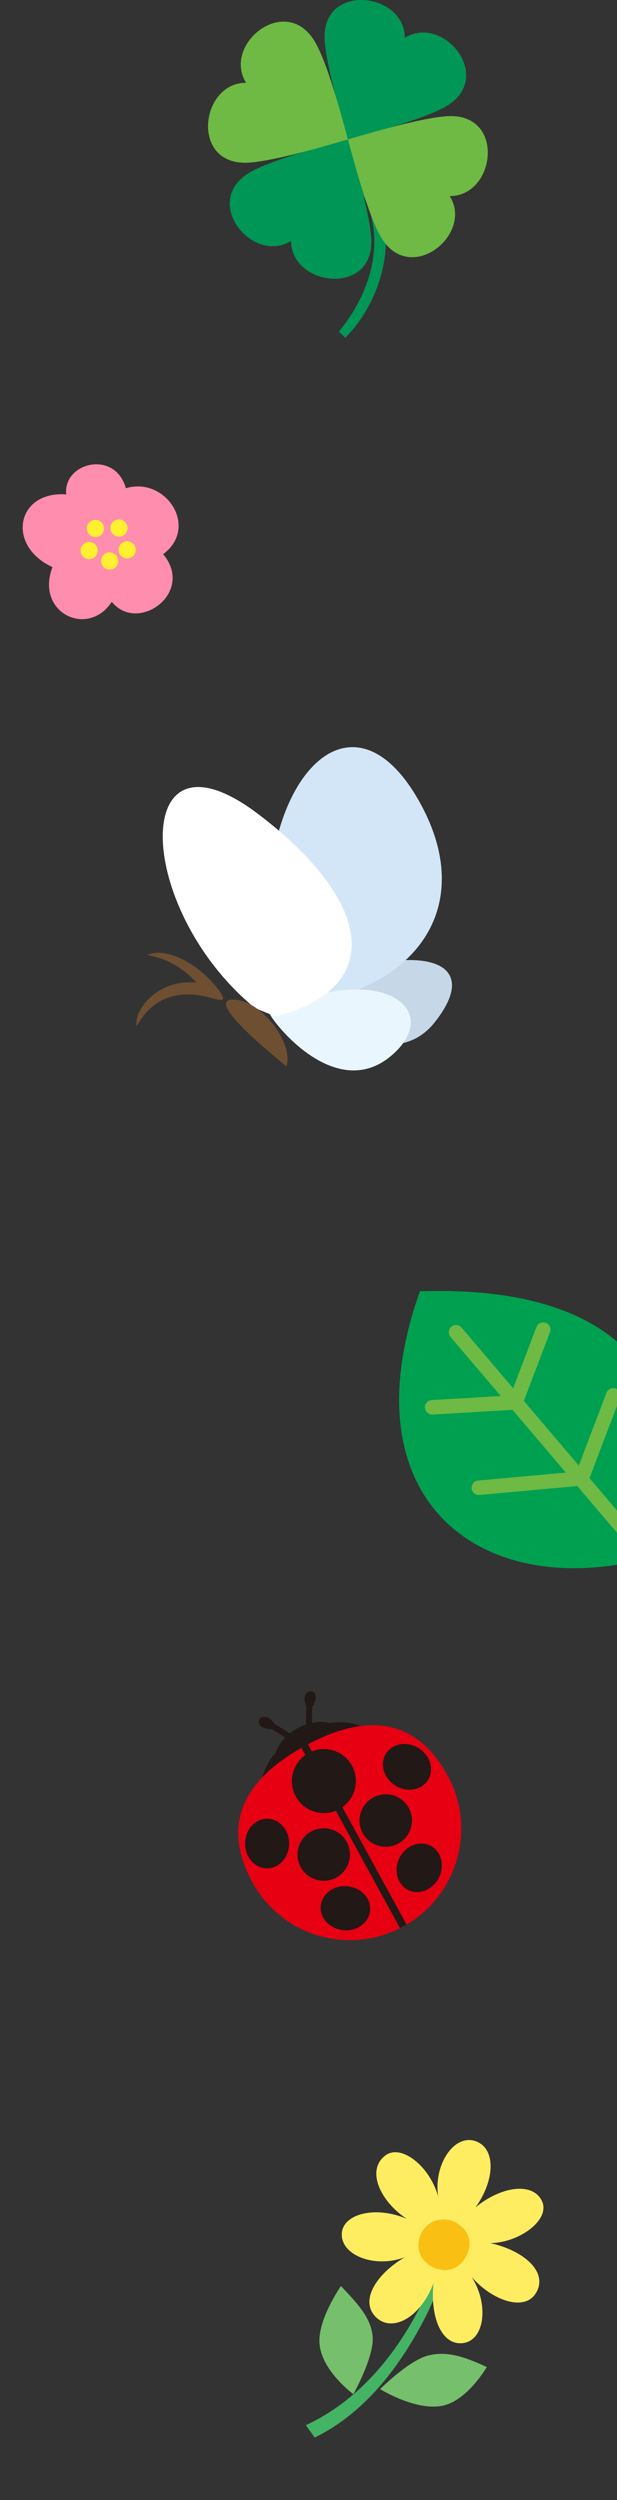 <svg width="86" height="348" viewBox="0 0 86 348" fill="none" xmlns="http://www.w3.org/2000/svg">
<rect x="0" y="0" width="86" height="348" fill="#333333" stroke="none"/>
<g clip-path="url(#clip0_3360_10174)">
<path d="M49.228 25.036L50.291 23.939C56.423 30.696 53.731 41.451 48.125 47.011L47.235 46.164C52.983 39.155 53.802 30.746 49.218 25.036" fill="#009655"/>
<path d="M56.423 5.277C56.454 -1.098 44.776 -2.508 45.251 5.589C45.484 9.486 47.943 17.432 48.5 19.396C50.422 18.852 58.609 16.797 62.019 14.894C69.133 10.926 61.857 1.893 56.423 5.267" fill="#009655"/>
<path d="M40.577 33.525C40.546 39.9 52.224 41.31 51.748 33.213C51.516 29.316 49.057 21.37 48.5 19.406C46.578 19.95 38.391 22.005 34.981 23.908C27.867 27.876 35.143 36.909 40.577 33.535" fill="#009655"/>
<path d="M62.687 27.291C69.093 27.322 70.51 15.7 62.373 16.173C58.457 16.405 50.473 18.842 48.49 19.406C49.036 21.319 51.1 29.467 53.013 32.86C57 39.94 66.077 32.699 62.687 27.291Z" fill="#6EBA44"/>
<path d="M34.303 11.521C27.897 11.49 26.48 23.112 34.616 22.639C38.532 22.407 46.517 19.97 48.5 19.406C47.954 17.492 45.889 9.345 43.977 5.951C39.99 -1.128 30.913 6.112 34.303 11.521Z" fill="#6EBA44"/>
</g>
<g clip-path="url(#clip1_3360_10174)">
<path d="M41.124 138.721C53.181 131.364 69.073 131.524 60.622 142.265C54.222 150.396 41.966 140.448 41.124 138.721Z" fill="#C6D7E7"/>
<path d="M38.687 138.149C32.901 112.342 47.96 92.165 58.69 112.02C66.498 126.455 57.739 138.019 41.401 139.785L38.687 138.149Z" fill="#D3E6F7"/>
<path d="M37.587 141.121C52.28 133.512 62.049 140.167 54.826 146.702C47.168 153.628 38.439 142.847 37.587 141.121Z" fill="#EAF6FD"/>
<path d="M35.536 140.318C18.663 126.455 18.009 99.744 35.922 113.265C51.358 124.919 54.34 137.216 38.468 141.512L35.536 140.318Z" fill="white"/>
<path d="M27.382 136.774C22.032 136.282 19.179 140.247 19.03 142.134C18.792 145.145 20.1 136.182 29.681 138.972C31.306 139.454 31.534 139.163 30.364 137.647C27.6 134.064 23.528 132.186 21.249 132.698C18.792 133.25 23.28 132.237 27.372 136.774" fill="#6E4F31"/>
<path d="M32.653 139.143C36.586 139.333 40.975 145.346 39.925 148.428C35.427 144.794 28.838 138.962 32.653 139.143Z" fill="#6E4F31"/>
</g>
<path fill-rule="evenodd" clip-rule="evenodd" d="M22.742 77.142C27.202 82.499 19.22 88.259 15.58 83.771C12.271 88.832 4.886 85.313 7.31 78.939C0.823 75.952 2.308 68.313 9.231 68.819C8.751 64.397 16.022 62.542 17.546 67.958C23.109 66.296 27.783 73.395 22.742 77.142Z" fill="#FF8DAD"/>
<path d="M15.53 74.072C15.845 74.657 16.571 74.877 17.152 74.564C17.733 74.251 17.949 73.524 17.634 72.939C17.319 72.354 16.592 72.134 16.011 72.447C15.43 72.76 15.215 73.487 15.53 74.072Z" fill="#FFF030"/>
<path d="M12.253 74.127C12.568 74.712 13.295 74.932 13.876 74.619C14.457 74.306 14.673 73.578 14.357 72.993C14.043 72.409 13.316 72.188 12.735 72.501C12.154 72.814 11.938 73.542 12.253 74.127Z" fill="#FFF030"/>
<path d="M14.233 78.656C14.548 79.241 15.275 79.462 15.856 79.148C16.437 78.835 16.653 78.108 16.337 77.523C16.023 76.938 15.296 76.718 14.715 77.031C14.134 77.344 13.918 78.072 14.233 78.656Z" fill="#FFF030"/>
<path d="M11.372 77.201C11.688 77.786 12.414 78.006 12.995 77.693C13.576 77.38 13.792 76.653 13.477 76.068C13.162 75.483 12.435 75.263 11.854 75.576C11.273 75.888 11.057 76.616 11.372 77.201Z" fill="#FFF030"/>
<path d="M16.667 77.103C16.982 77.687 17.709 77.908 18.29 77.595C18.871 77.282 19.087 76.554 18.772 75.969C18.457 75.384 17.73 75.164 17.149 75.477C16.568 75.79 16.352 76.518 16.667 77.103Z" fill="#FFF030"/>
<g clip-path="url(#clip2_3360_10174)">
<path d="M87.939 217.459L91.786 224.186L96.637 220.16L90.88 215.237C97.998 193.631 87.572 178.735 58.526 179.749C48.621 207.624 65.538 222.009 87.949 217.46" fill="#00A051"/>
<path d="M86.954 214.073C87.221 214.105 87.5 214.028 87.724 213.835C88.148 213.475 88.194 212.839 87.835 212.415L64.329 184.788C63.97 184.364 63.334 184.317 62.91 184.677C62.486 185.037 62.44 185.673 62.8 186.097L86.315 213.725C86.481 213.926 86.717 214.044 86.964 214.074L86.954 214.073Z" fill="#6EBA44"/>
<path d="M60.127 196.901C60.186 196.909 60.246 196.916 60.307 196.903L71.918 196.216C72.311 196.193 72.651 195.943 72.796 195.57L76.66 185.44C76.862 184.923 76.602 184.341 76.076 184.137C75.558 183.944 74.977 184.195 74.773 184.722L71.144 194.238L60.18 194.883C59.625 194.916 59.208 195.387 59.231 195.942C59.262 196.436 59.636 196.822 60.11 196.879L60.127 196.901Z" fill="#6EBA44"/>
<path d="M66.622 208.088C66.692 208.096 66.761 208.105 66.832 208.093L81.16 206.791C81.545 206.757 81.876 206.506 82.009 206.151L86.425 194.585C86.628 194.068 86.368 193.485 85.841 193.281C85.324 193.089 84.743 193.34 84.539 193.866L80.354 204.839L66.653 206.087C66.096 206.14 65.697 206.623 65.74 207.18C65.782 207.666 66.158 208.032 66.622 208.088Z" fill="#6EBA44"/>
</g>
<g clip-path="url(#clip3_3360_10174)">
<path d="M43.125 237.454C42.089 235.375 44.575 235.28 43.128 237.542L43.125 237.454Z" fill="#221815"/>
<path d="M43.125 237.454C44.572 235.192 42.089 235.375 43.125 237.454ZM43.125 237.454C43.039 238.869 43.101 240.43 43.101 240.43" stroke="#221815" stroke-width="0.83" stroke-linecap="round" stroke-linejoin="round"/>
<path d="M37.966 240.279C36.773 238.286 35.354 240.329 38.048 240.325L37.966 240.279Z" fill="#221815"/>
<path d="M37.966 240.279C36.773 238.286 35.281 240.279 37.966 240.279ZM37.966 240.279C39.205 240.969 40.487 241.862 40.487 241.862" stroke="#221815" stroke-width="0.83" stroke-linecap="round" stroke-linejoin="round"/>
<path d="M38.569 247.029C37.435 244.957 38.729 242.066 41.466 240.568C44.202 239.069 47.336 239.537 48.469 241.608C49.603 243.679 48.632 245.67 45.268 247.512C41.904 249.354 39.703 249.1 38.569 247.029Z" fill="#221815"/>
<path d="M36.945 250.848C35.334 247.907 37.528 243.595 41.842 241.233C46.156 238.871 50.965 239.337 52.58 242.287C54.195 245.237 52.57 248.208 47.254 251.118C41.938 254.029 38.56 253.798 36.945 250.848Z" fill="#221815"/>
<path d="M35.199 262.038C39.297 269.522 48.706 272.265 56.218 268.152C63.73 264.039 66.488 254.634 62.391 247.151C58.293 239.667 51.706 237.981 42.468 243.039C33.23 248.097 31.102 254.555 35.199 262.038Z" fill="#E60012"/>
<path d="M42.468 243.039C42.625 242.953 42.773 242.872 42.921 242.791L56.657 267.878C56.508 267.959 56.356 268.054 56.208 268.135C56.06 268.216 55.903 268.302 55.75 268.374L42.019 243.296C42.167 243.215 42.324 243.129 42.472 243.048" fill="#221815"/>
<path d="M41.228 250.063C42.409 252.221 45.118 253.011 47.28 251.828C49.441 250.644 50.235 247.936 49.054 245.778C47.872 243.62 45.163 242.83 43.002 244.014C40.84 245.197 40.046 247.905 41.228 250.063Z" fill="#221815"/>
<path d="M41.913 259.901C42.88 261.667 45.105 262.316 46.874 261.347C48.643 260.378 49.295 258.155 48.328 256.389C47.36 254.622 45.136 253.974 43.367 254.943C41.598 255.911 40.946 258.134 41.913 259.901Z" fill="#221815"/>
<path d="M56.973 251.655C57.94 253.422 57.288 255.645 55.519 256.614C53.75 257.582 51.526 256.934 50.559 255.167C49.592 253.401 50.243 251.178 52.013 250.209C53.782 249.24 56.006 249.889 56.973 251.655Z" fill="#221815"/>
<path d="M45.046 266.906C45.889 268.446 47.95 269.127 49.666 268.414C51.374 267.705 52.085 265.879 51.25 264.335C50.407 262.794 48.346 262.113 46.63 262.827C44.922 263.535 44.211 265.361 45.046 266.906Z" fill="#221815"/>
<path d="M61.187 258.068C62.03 259.609 61.494 261.712 59.968 262.773C58.451 263.83 56.53 263.446 55.678 261.91C54.835 260.37 55.371 258.267 56.897 257.205C58.414 256.148 60.335 256.533 61.178 258.073" fill="#221815"/>
<path d="M35.617 253.678C34.174 254.683 33.732 256.814 34.618 258.433C35.509 260.06 37.398 260.552 38.842 259.547C40.285 258.542 40.727 256.411 39.841 254.793C38.95 253.166 37.06 252.673 35.617 253.678Z" fill="#221815"/>
<path d="M55.122 242.999C56.746 242.324 58.779 243.1 59.666 244.718C60.556 246.346 59.953 248.203 58.329 248.877C56.705 249.552 54.672 248.776 53.785 247.158C52.894 245.53 53.498 243.673 55.122 242.999Z" fill="#221815"/>
</g>
<g clip-path="url(#clip4_3360_10174)">
<path d="M43.856 339.294L42.63 337.574C57.177 330.86 61.822 312.956 61.872 312.777L62.735 312.99C62.735 312.99 61.809 317.836 58.875 323.337C56.16 328.43 51.415 335.652 43.856 339.294Z" fill="#45B364"/>
<path d="M67.852 329.487C64.55 327.928 62.089 327.222 59.568 327.91C56.929 328.626 52.978 332.553 52.978 332.553C52.978 332.553 58.195 335.792 61.946 334.805C65.295 333.923 67.839 329.491 67.839 329.491" fill="#76BF6C"/>
<path d="M47.522 318.205C50.044 320.851 51.816 322.819 51.95 325.414C52.095 328.141 49.261 333.262 49.261 333.262C49.261 333.262 44.769 330.002 44.528 326.128C44.318 322.795 47.517 318.213 47.517 318.213" fill="#76BF6C"/>
<path d="M74.849 318.932C76.3 315.956 72.627 313.16 68.339 312.236C72.509 312.16 76.718 308.931 75.554 306.41C74.288 303.652 69.776 304.343 66.272 307.266C69.115 303.326 69.098 298.864 66.148 297.998C63.189 297.126 60.405 301.429 61.077 305.763C59.926 301.571 55.961 298.378 53.731 300.022C50.962 302.072 53.03 306.461 56.691 308.851C52.234 306.957 47.698 308.207 47.638 310.971C47.576 313.997 52.308 315.742 56.399 314.208C52.39 316.574 50.059 320.333 52.456 322.592C54.672 324.673 58.571 322.683 60.421 317.809C59.935 322.628 61.591 326.543 64.566 326.145C67.577 325.743 68.168 320.706 65.734 316.932C68.556 320.241 73.361 321.957 74.835 318.936M62.008 311.926C62.008 311.926 61.926 311.928 61.881 311.926C61.927 311.883 61.965 311.834 62.011 311.791C61.985 311.754 61.954 311.726 61.928 311.689C61.991 311.7 62.059 311.702 62.113 311.709C62.123 311.668 62.133 311.628 62.134 311.583C62.165 311.634 62.204 311.689 62.234 311.74C62.266 311.723 62.312 311.702 62.344 311.685C62.316 311.738 62.305 311.8 62.285 311.858C62.321 311.878 62.37 311.893 62.406 311.912C62.347 311.937 62.283 311.948 62.224 311.974C62.236 312.015 62.248 312.055 62.261 312.096C62.208 312.068 62.154 312.039 62.1 312.01C62.081 312.046 62.053 312.076 62.025 312.107C62.014 312.043 62.011 311.985 61.999 311.921" fill="#FFED61"/>
<path d="M64.954 314.104C63.856 316.105 61.919 316.434 60.206 315.513C58.493 314.592 57.786 312.74 58.762 310.775C59.618 309.055 61.797 308.445 63.51 309.366C65.223 310.287 66.053 312.103 64.954 314.104Z" fill="#FABF13"/>
</g>
<defs>
<clipPath id="clip0_3360_10174">
<rect width="39" height="47" fill="white" transform="translate(29)"/>
</clipPath>
<clipPath id="clip1_3360_10174">
<rect width="44" height="45" fill="white" transform="matrix(-1 0 0 1 63 104)"/>
</clipPath>
<clipPath id="clip2_3360_10174">
<rect width="44" height="41" fill="white" transform="matrix(-0.993 -0.12 -0.12 0.993 101 184)"/>
</clipPath>
<clipPath id="clip3_3360_10174">
<rect width="31" height="35" fill="white" transform="matrix(-0.877 0.48 0.48 0.877 53 230)"/>
</clipPath>
<clipPath id="clip4_3360_10174">
<rect width="28" height="47" fill="white" transform="translate(57 293) rotate(28.261)"/>
</clipPath>
</defs>
</svg>
